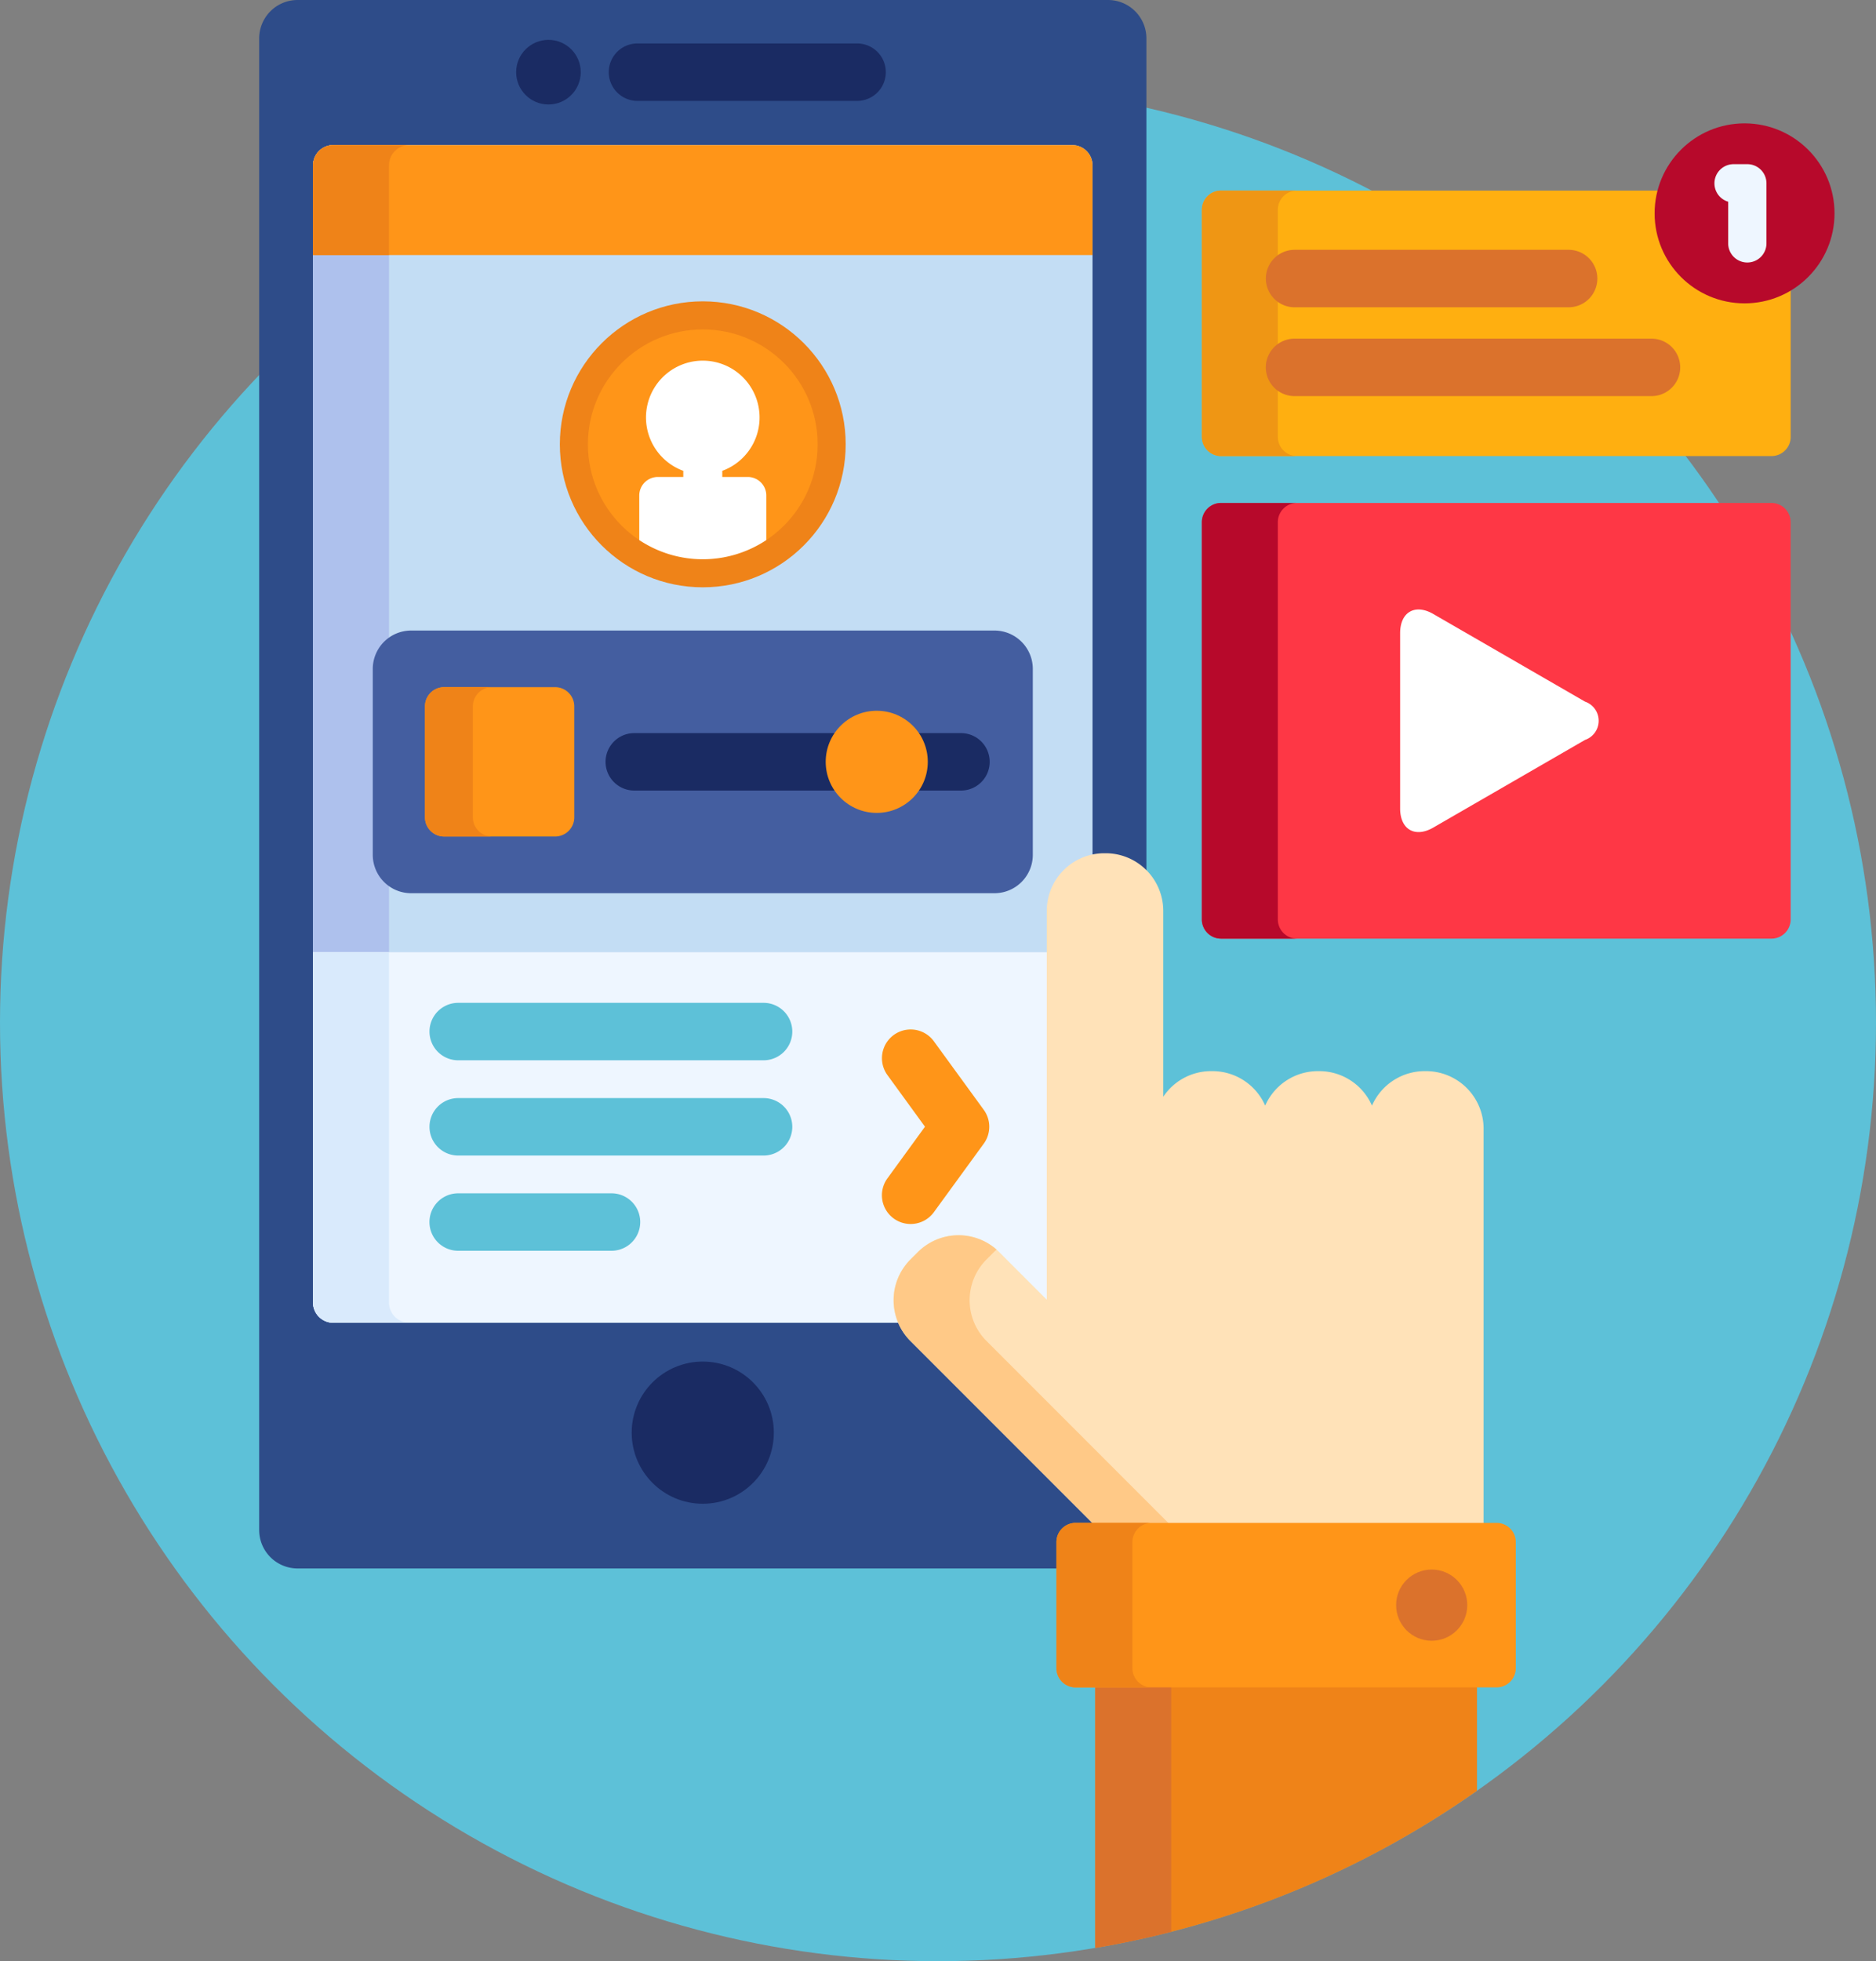 <svg xmlns="http://www.w3.org/2000/svg" width="115" height="120.163" viewBox="0 0 115 120.163">
  <rect x="0" y="0" width="115" height="120.163" fill="#808080" stroke="none"/>
  <g id="mobile-app" transform="translate(-11)">
    <circle id="Ellipse_22" data-name="Ellipse 22" cx="57.5" cy="57.5" r="57.5" transform="translate(11 5.163)" fill="#5dc1d8"/>
    <path id="Path_202" data-name="Path 202" d="M127.807,94.48a.94.94,0,0,1,.939-.939h1.025a.235.235,0,0,0,.166-.4L118.786,81.99a3.3,3.3,0,0,1,0-4.646l.466-.466a3.3,3.3,0,0,1,4.646,0l2.923,2.923a.235.235,0,0,0,.166.069.232.232,0,0,0,.09-.018.234.234,0,0,0,.145-.217V55.8a3.289,3.289,0,0,1,3.286-3.286h.1a3.277,3.277,0,0,1,2.48,1.138V2.347A2.354,2.354,0,0,0,130.738,0H81.048A2.354,2.354,0,0,0,78.7,2.347v91.4A2.354,2.354,0,0,0,81.048,96.1h46.759V94.48h0Z" transform="translate(-51.812)" fill="#2e4c89"/>
    <path id="Path_203" data-name="Path 203" d="M128.589,108.652a3.262,3.262,0,0,1,.958-2.323l.466-.466a3.3,3.3,0,0,1,4.646,0l2.923,2.923a.235.235,0,0,0,.166.069.232.232,0,0,0,.09-.018.234.234,0,0,0,.145-.217V84.782a3.289,3.289,0,0,1,2.564-3.2V39.112a1.242,1.242,0,0,0-1.238-1.238H94a1.242,1.242,0,0,0-1.238,1.238v69.682A1.242,1.242,0,0,0,94,110.032h34.892A3.285,3.285,0,0,1,128.589,108.652Z" transform="translate(-62.574 -28.985)" fill="#c3ddf4"/>
    <path id="Path_204" data-name="Path 204" d="M97.42,108.795V39.112a1.242,1.242,0,0,1,1.238-1.238H94a1.242,1.242,0,0,0-1.238,1.238v69.682A1.242,1.242,0,0,0,94,110.032h4.657A1.241,1.241,0,0,1,97.42,108.795Z" transform="translate(-62.574 -28.985)" fill="#aec1ed"/>
    <g id="Group_757" data-name="Group 757" transform="translate(42.64 2.442)">
      <circle id="Ellipse_23" data-name="Ellipse 23" cx="4.356" cy="4.356" r="4.356" transform="translate(7.084 80.982)" fill="#1a2b63"/>
      <path id="Path_205" data-name="Path 205" d="M185.229,14.862H171.765a1.76,1.76,0,1,1,0-3.52h13.464a1.76,1.76,0,1,1,0,3.52Z" transform="translate(-164.328 -11.122)" fill="#1a2b63"/>
      <circle id="Ellipse_24" data-name="Ellipse 24" cx="1.98" cy="1.98" r="1.98" fill="#1a2b63"/>
    </g>
    <path id="Path_206" data-name="Path 206" d="M139.309,37.874H94a1.242,1.242,0,0,0-1.238,1.238v5.5h47.785v-5.5A1.243,1.243,0,0,0,139.309,37.874Z" transform="translate(-62.574 -28.985)" fill="#ff9518"/>
    <path id="Path_207" data-name="Path 207" d="M98.658,37.874H94a1.242,1.242,0,0,0-1.238,1.238v5.5H97.42v-5.5A1.242,1.242,0,0,1,98.658,37.874Z" transform="translate(-62.574 -28.985)" fill="#ef8318"/>
    <path id="Path_208" data-name="Path 208" d="M148.826,178.344a2.354,2.354,0,0,1-2.347,2.347H110.712a2.354,2.354,0,0,1-2.347-2.347v-11.4a2.354,2.354,0,0,1,2.347-2.347h35.767a2.354,2.354,0,0,1,2.347,2.347Z" transform="translate(-74.514 -125.963)" fill="#445ea0"/>
    <path id="Path_209" data-name="Path 209" d="M128.589,269.923a3.262,3.262,0,0,1,.958-2.323l.466-.466a3.3,3.3,0,0,1,4.646,0l2.923,2.923a.235.235,0,0,0,.166.069.232.232,0,0,0,.09-.018.235.235,0,0,0,.145-.217V248.6H92.763v21.464A1.242,1.242,0,0,0,94,271.3h34.892A3.287,3.287,0,0,1,128.589,269.923Z" transform="translate(-62.574 -190.256)" fill="#eef6ff"/>
    <path id="Path_210" data-name="Path 210" d="M97.42,270.065V248.6H92.763v21.464A1.242,1.242,0,0,0,94,271.3h4.657A1.242,1.242,0,0,1,97.42,270.065Z" transform="translate(-62.574 -190.256)" fill="#d9eafc"/>
    <g id="Group_758" data-name="Group 758" transform="translate(37.328 61.445)">
      <path id="Path_211" data-name="Path 211" d="M143.66,265.328H124.94a1.76,1.76,0,1,1,0-3.52h18.72a1.76,1.76,0,1,1,0,3.52Z" transform="translate(-123.18 -261.808)" fill="#5dc1d8"/>
      <path id="Path_212" data-name="Path 212" d="M143.66,290.193H124.94a1.76,1.76,0,1,1,0-3.52h18.72a1.76,1.76,0,1,1,0,3.52Z" transform="translate(-123.18 -280.837)" fill="#5dc1d8"/>
      <path id="Path_213" data-name="Path 213" d="M134.338,315.057h-9.4a1.76,1.76,0,1,1,0-3.52h9.4a1.76,1.76,0,1,1,0,3.52Z" transform="translate(-123.18 -299.866)" fill="#5dc1d8"/>
    </g>
    <path id="Path_214" data-name="Path 214" d="M243.12,280.7a1.76,1.76,0,0,1-1.421-2.8l2.3-3.161-2.3-3.161a1.76,1.76,0,1,1,2.845-2.073l3.058,4.2a1.76,1.76,0,0,1,0,2.073l-3.059,4.2A1.759,1.759,0,0,1,243.12,280.7Z" transform="translate(-176.297 -205.705)" fill="#ff9518"/>
    <path id="Path_215" data-name="Path 215" d="M297.073,439.522v16.2a57.187,57.187,0,0,0,23.4-9.629v-6.573Z" transform="translate(-218.933 -336.369)" fill="#ef8318"/>
    <path id="Path_216" data-name="Path 216" d="M297.073,439.522v16.2q2.363-.4,4.657-.989V439.522Z" transform="translate(-218.933 -336.369)" fill="#db722c"/>
    <path id="Path_217" data-name="Path 217" d="M280.581,264.008V239.616a3.531,3.531,0,0,0-3.52-3.52h-.1a3.531,3.531,0,0,0-3.223,2.113,3.531,3.531,0,0,0-3.223-2.113h-.1a3.531,3.531,0,0,0-3.223,2.113,3.531,3.531,0,0,0-3.223-2.113h-.1a3.524,3.524,0,0,0-2.926,1.57v-11.4a3.531,3.531,0,0,0-3.52-3.52h-.1a3.531,3.531,0,0,0-3.52,3.52V250.1l-2.923-2.923a3.531,3.531,0,0,0-4.979,0l-.466.466a3.531,3.531,0,0,0,0,4.979l11.385,11.385Z" transform="translate(-178.635 -170.467)" fill="#ffe2b8"/>
    <path id="Path_218" data-name="Path 218" d="M261.484,340.345,250.1,328.96a3.531,3.531,0,0,1,0-4.979l.466-.466c.052-.052.107-.1.161-.145a3.529,3.529,0,0,0-4.818.145l-.466.466a3.531,3.531,0,0,0,0,4.979l11.385,11.385Z" transform="translate(-178.634 -246.804)" fill="#ffc987"/>
    <path id="Path_219" data-name="Path 219" d="M315.093,406.476a1.177,1.177,0,0,1-1.173,1.173H288.107a1.177,1.177,0,0,1-1.173-1.173v-7.734a1.177,1.177,0,0,1,1.173-1.173H313.92a1.177,1.177,0,0,1,1.173,1.173Z" transform="translate(-211.174 -304.261)" fill="#ff9518"/>
    <path id="Path_220" data-name="Path 220" d="M291.59,406.476v-7.734a1.177,1.177,0,0,1,1.173-1.173h-4.657a1.177,1.177,0,0,0-1.173,1.173v7.734a1.177,1.177,0,0,0,1.173,1.173h4.657A1.177,1.177,0,0,1,291.59,406.476Z" transform="translate(-211.173 -304.261)" fill="#ef8318"/>
    <circle id="Ellipse_25" data-name="Ellipse 25" cx="2.181" cy="2.181" r="2.181" transform="translate(96.583 96.167)" fill="#db722c"/>
    <path id="Path_221" data-name="Path 221" d="M361.013,156.826A1.177,1.177,0,0,1,359.839,158H326.093a1.177,1.177,0,0,1-1.173-1.173V132.479a1.177,1.177,0,0,1,1.173-1.173h33.746a1.177,1.177,0,0,1,1.173,1.173Z" transform="translate(-240.245 -100.489)" fill="#fe3745"/>
    <path id="Path_222" data-name="Path 222" d="M376.7,160.565c0-1.291.915-1.819,2.032-1.173l9.3,5.37a1.24,1.24,0,0,1,0,2.347l-9.3,5.371c-1.118.645-2.032.117-2.032-1.173Z" transform="translate(-279.871 -121.773)" fill="#fff"/>
    <path id="Path_223" data-name="Path 223" d="M358.188,56.431a5.277,5.277,0,0,1-5.091-6.675h-27a1.177,1.177,0,0,0-1.173,1.173V64.85a1.177,1.177,0,0,0,1.173,1.173h33.746a1.177,1.177,0,0,0,1.173-1.173V55.609A5.246,5.246,0,0,1,358.188,56.431Z" transform="translate(-240.245 -38.079)" fill="#ffaf10"/>
    <path id="Path_224" data-name="Path 224" d="M329.577,156.826V132.479a1.177,1.177,0,0,1,1.173-1.173h-4.657a1.177,1.177,0,0,0-1.173,1.173v24.346A1.177,1.177,0,0,0,326.093,158h4.657A1.177,1.177,0,0,1,329.577,156.826Z" transform="translate(-240.245 -100.489)" fill="#b7092b"/>
    <path id="Path_225" data-name="Path 225" d="M329.577,64.85V50.929a1.177,1.177,0,0,1,1.173-1.173h-4.657a1.177,1.177,0,0,0-1.173,1.173V64.85a1.177,1.177,0,0,0,1.173,1.173h4.657A1.177,1.177,0,0,1,329.577,64.85Z" transform="translate(-240.245 -38.079)" fill="#ef9614"/>
    <circle id="Ellipse_26" data-name="Ellipse 26" cx="5.514" cy="5.514" r="5.514" transform="translate(112.429 7.559)" fill="#b7092b"/>
    <path id="Path_226" data-name="Path 226" d="M460.833,48.893a1.173,1.173,0,0,1-1.173-1.173V45.168a1.174,1.174,0,0,1,.338-2.3h.836a1.173,1.173,0,0,1,1.173,1.173V47.72A1.173,1.173,0,0,1,460.833,48.893Z" transform="translate(-342.722 -32.809)" fill="#eef6ff"/>
    <g id="Group_759" data-name="Group 759" transform="translate(88.595 15.307)">
      <path id="Path_227" data-name="Path 227" d="M360.185,68.743h-16.8a1.76,1.76,0,1,1,0-3.52h16.8a1.76,1.76,0,1,1,0,3.52Z" transform="translate(-341.622 -65.223)" fill="#db722c"/>
      <path id="Path_228" data-name="Path 228" d="M365.265,91.934H343.382a1.76,1.76,0,0,1,0-3.52h21.883a1.76,1.76,0,0,1,0,3.52Z" transform="translate(-341.622 -82.971)" fill="#db722c"/>
    </g>
    <circle id="Ellipse_27" data-name="Ellipse 27" cx="8.761" cy="8.761" r="8.761" transform="translate(45.319 18.463)" fill="#ef8318"/>
    <circle id="Ellipse_28" data-name="Ellipse 28" cx="7.041" cy="7.041" r="7.041" transform="translate(47.04 20.184)" fill="#ff9518"/>
    <path id="Path_229" data-name="Path 229" d="M184.625,101.291h-1.564v-.376a3.481,3.481,0,1,0-2.39,0v.376h-1.564a1.139,1.139,0,0,0-1.135,1.136v2.73a7.039,7.039,0,0,0,7.788,0v-2.731A1.138,1.138,0,0,0,184.625,101.291Z" transform="translate(-127.785 -72.067)" fill="#fff"/>
    <path id="Path_230" data-name="Path 230" d="M131.153,187.369a1.177,1.177,0,0,1-1.173,1.173h-6.806A1.177,1.177,0,0,1,122,187.369v-6.806a1.177,1.177,0,0,1,1.173-1.173h6.806a1.177,1.177,0,0,1,1.173,1.173Z" transform="translate(-84.949 -137.288)" fill="#ff9518"/>
    <path id="Path_231" data-name="Path 231" d="M124.936,187.369v-6.806a1.177,1.177,0,0,1,1.173-1.173h-2.936A1.177,1.177,0,0,0,122,180.562v6.806a1.177,1.177,0,0,0,1.173,1.173h2.936A1.177,1.177,0,0,1,124.936,187.369Z" transform="translate(-84.949 -137.288)" fill="#ef8318"/>
    <g id="Group_760" data-name="Group 760" transform="translate(48.121 44.918)">
      <path id="Path_232" data-name="Path 232" d="M182.9,193.149a2.876,2.876,0,0,1,.6-1.76H170.926a1.76,1.76,0,1,0,0,3.52H183.5A2.877,2.877,0,0,1,182.9,193.149Z" transform="translate(-169.166 -191.389)" fill="#1a2b63"/>
      <path id="Path_233" data-name="Path 233" d="M252.639,191.389h-2.871a2.874,2.874,0,0,1,0,3.52h2.871a1.76,1.76,0,0,0,0-3.52Z" transform="translate(-230.851 -191.389)" fill="#1a2b63"/>
    </g>
    <circle id="Ellipse_29" data-name="Ellipse 29" cx="3.129" cy="3.129" r="3.129" transform="translate(61.616 43.549)" fill="#ff9518"/>
  </g>
</svg>
